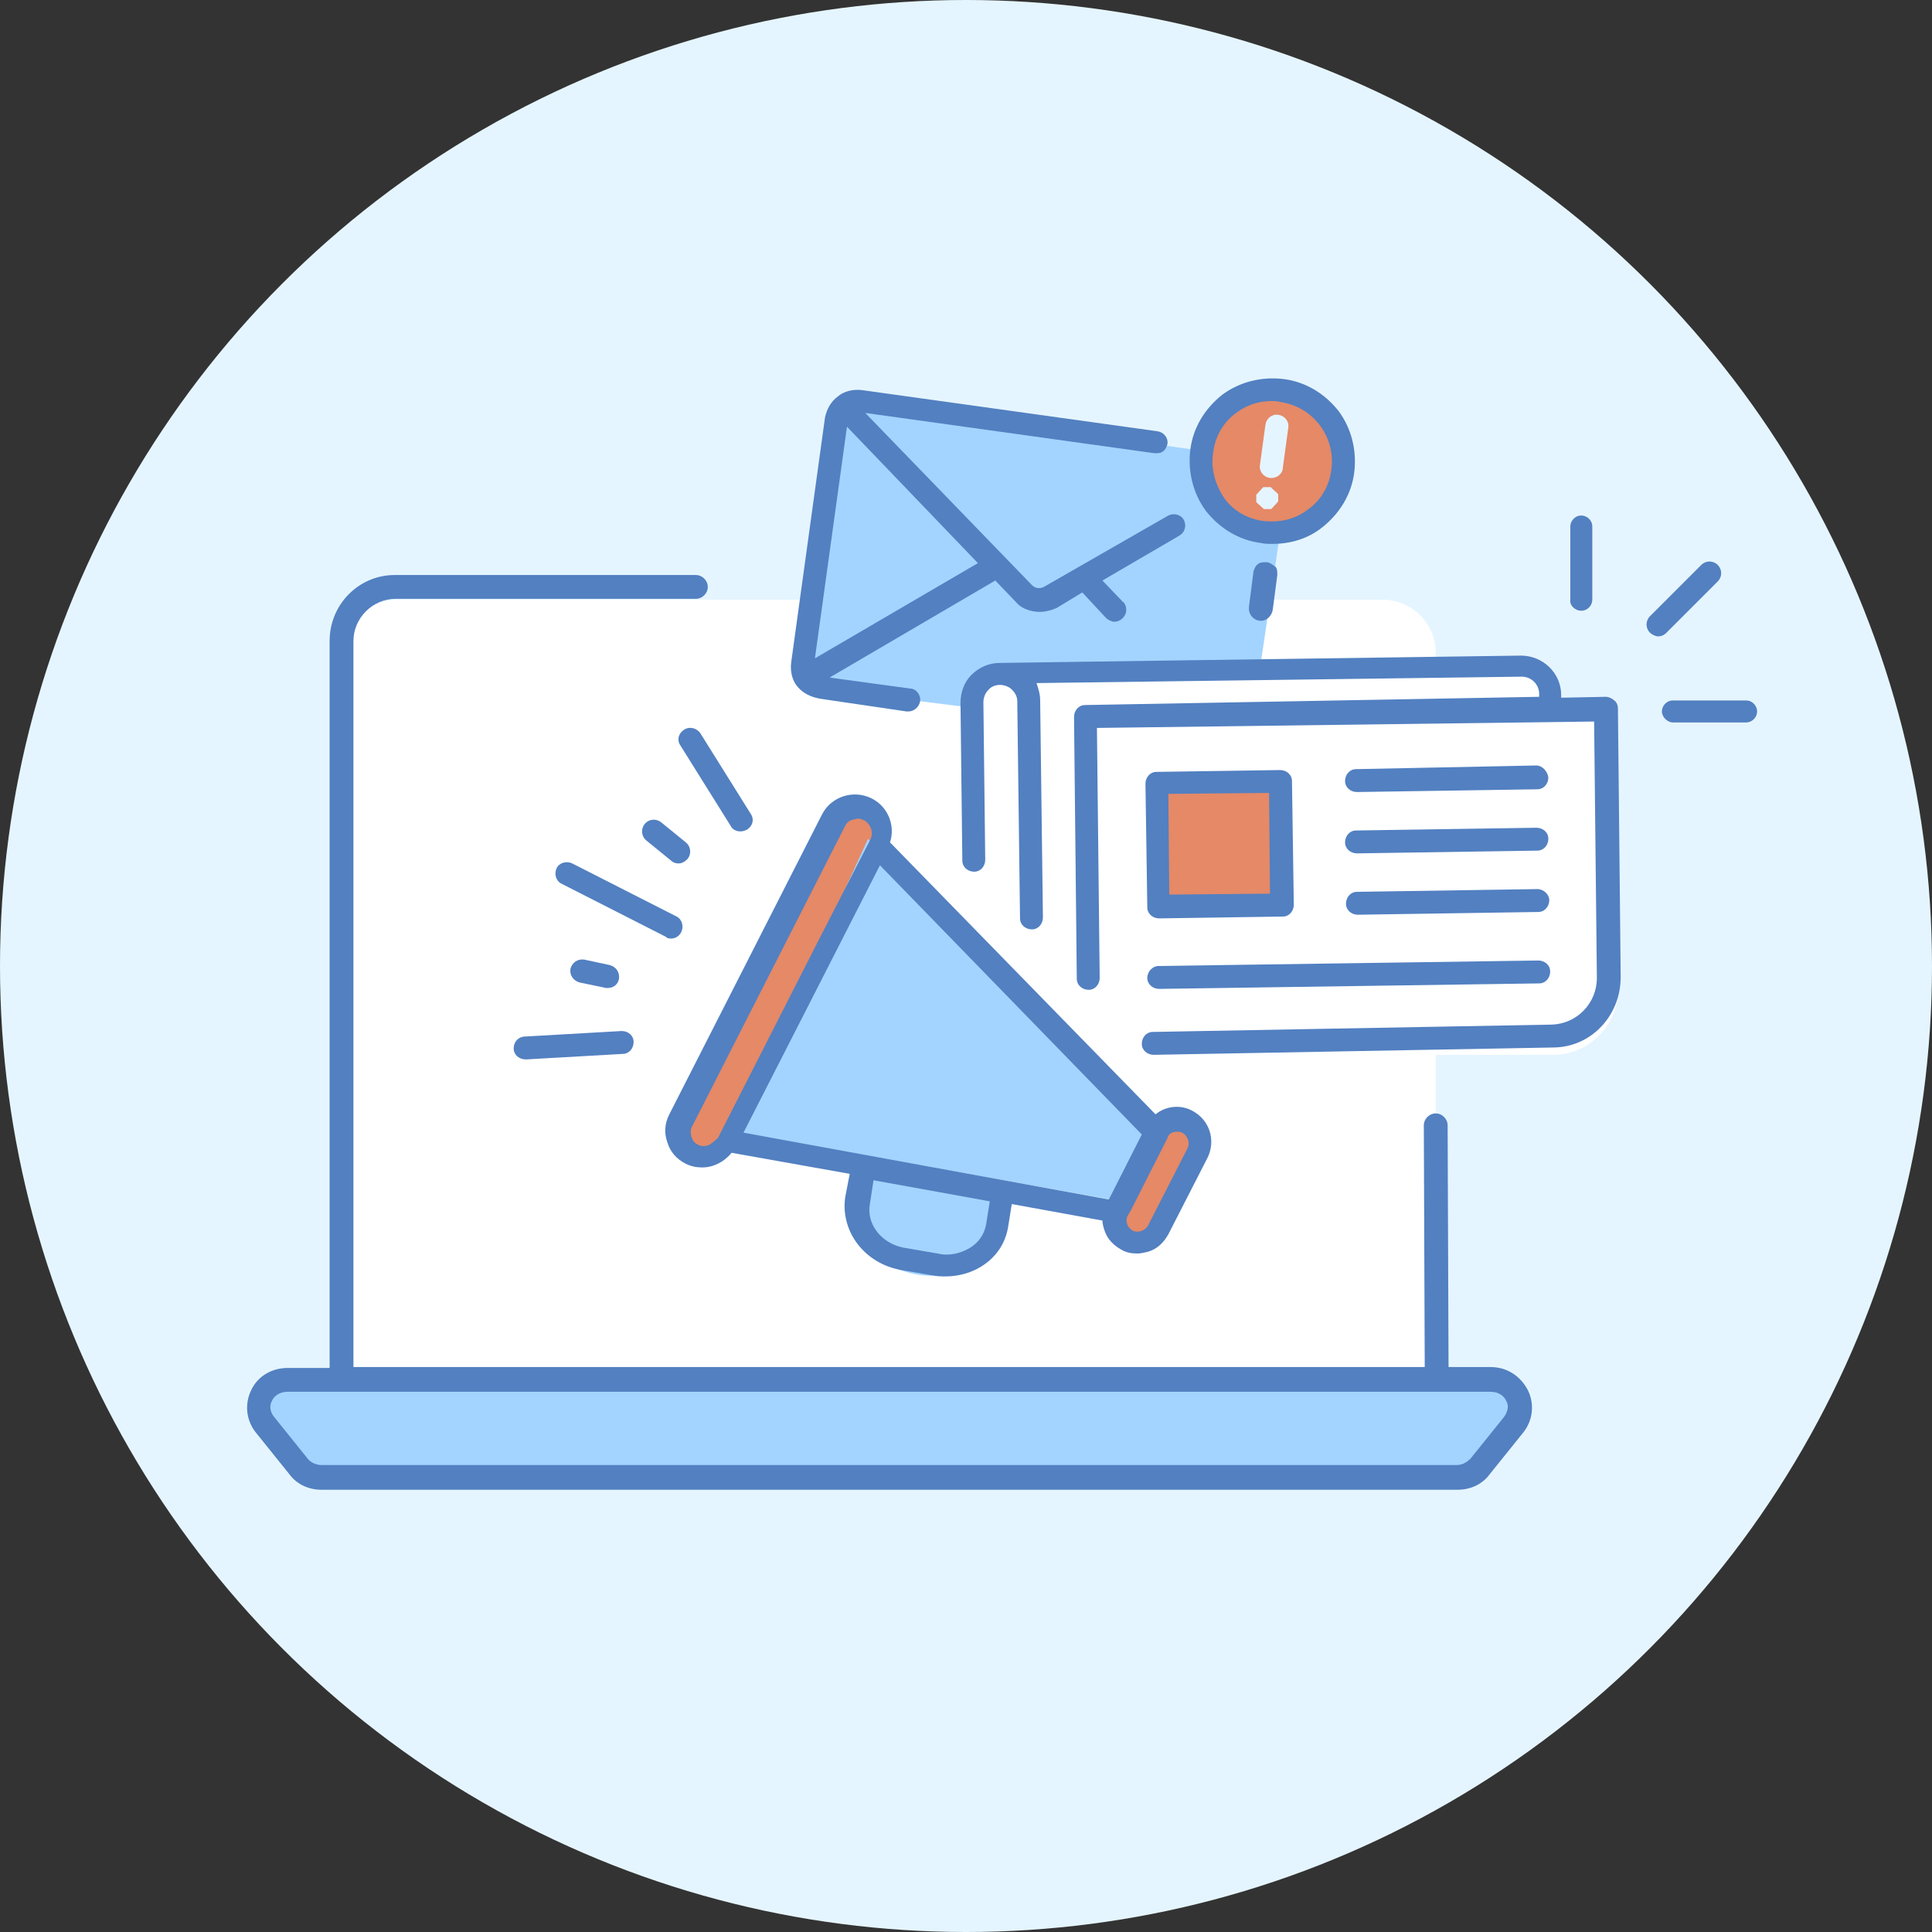 <?xml version="1.0" encoding="utf-8"?>
<!-- Generator: Adobe Illustrator 27.9.0, SVG Export Plug-In . SVG Version: 6.00 Build 0)  -->
<svg version="1.1" xmlns="http://www.w3.org/2000/svg" xmlns:xlink="http://www.w3.org/1999/xlink" x="0px" y="0px"
	 viewBox="0 0 211 211" style="enable-background:new 0 0 211 211;" xml:space="preserve">
<rect x="0" y="0" width="211" height="211" fill="#333333" stroke="none"/>
<style type="text/css">
	.st0{fill:#E5F5FF;}
	.st1{fill:#FFFFFF;}
	.st2{fill:#A3D4FF;}
	.st3{fill:#E58967;}
	.st4{fill:#5280C1;}
</style>
<g id="Layer_2">
</g>
<g id="Layer_1">
	<circle class="st0" cx="105.5" cy="105.5" r="105.5"/>
	<path class="st1" d="M151,152.4H43.4c-3.2,0-5.8-2.6-5.8-5.8V71.3c0-3.2,2.6-5.8,5.8-5.8H151c3.2,0,5.8,2.6,5.8,5.8v75.3
		C156.9,149.8,154.3,152.4,151,152.4z"/>
	<path class="st2" d="M29.5,151.2l133.8-0.7c0,0,2.1,1.4,2.6,3.6s-4.8,8-4.8,8l-127-1C34,161.1,23.8,153.1,29.5,151.2z"/>
	<polygon class="st2" points="92.5,43.7 138.7,50.3 140.7,52.2 136.4,81.1 87.1,74.9 	"/>
	<rect x="106.1" y="73.8" class="st1" width="63.2" height="12.7"/>
	<path class="st1" d="M113.2,115.2h56.4c3.9,0,7.1-3.2,7.1-7.1V83.8c0-3.9-3.2-7.1-7.1-7.1h-56.4c-3.9,0-7.1,3.2-7.1,7.1v24.4
		C106.1,112.1,109.3,115.2,113.2,115.2z"/>
	<circle class="st3" cx="138.7" cy="50.3" r="8.2"/>
	<path class="st3" d="M95.7,91.8c0,0,1-4.2-4-3.3l-17.6,34.2c0,0-0.5,6.7,6.1,2.5S95.7,91.8,95.7,91.8z"/>
	<path class="st3" d="M130.7,123.8c0,0-1.2-1.5-3.2-1.2l-5.1,11c0,0-0.4,3.1,2.2,1.7C127.1,133.9,130.7,123.8,130.7,123.8z"/>
	<path class="st2" d="M94.8,127.5l15.7,4.1l-2.5,3.8c0,0-2.8,5.8-9.7,3.3C91.4,136.2,97,121,94.8,127.5z"/>
	<polygon class="st2" points="94.8,91.6 80.2,123.6 121.2,131 124.8,123.9 	"/>
	<rect x="126.5" y="85.2" class="st3" width="13.2" height="13.2"/>
	<g>
		<path class="st4" d="M137.7,59.3c0.4,0.1,0.8,0.1,1.3,0.1c2,0,3.9-0.6,5.4-1.8c1.9-1.5,3.2-3.6,3.5-6c0.3-2.4-0.3-4.8-1.7-6.7
			c-1.5-1.9-3.6-3.2-6-3.5c-2.4-0.3-4.8,0.3-6.7,1.7c-1.9,1.5-3.2,3.6-3.5,6c-0.3,2.4,0.3,4.8,1.7,6.7
			C133.2,57.7,135.3,59,137.7,59.3z M132.5,49.4c0.2-1.7,1.1-3.3,2.5-4.3c1.2-0.9,2.5-1.3,3.9-1.3c0.3,0,0.6,0,0.9,0.1
			c3.6,0.5,6.1,3.8,5.6,7.4c-0.2,1.7-1.1,3.3-2.5,4.3c-1.4,1.1-3.1,1.5-4.9,1.3c-1.7-0.2-3.3-1.1-4.3-2.5
			C132.7,52.9,132.2,51.1,132.5,49.4z"/>
		<path class="st4" d="M138.3,61.4c-0.3,0-0.7,0-0.9,0.2c-0.3,0.2-0.4,0.5-0.5,0.8l-0.5,3.9c0,0,0,0,0,0c0,0.1,0,0.1,0,0.2
			c0,0.7,0.6,1.3,1.3,1.3c0.7,0,1.2-0.6,1.3-1.2l0.5-3.8c0-0.3,0-0.7-0.2-0.9C138.9,61.6,138.6,61.4,138.3,61.4z"/>
		<path class="st4" d="M89.5,76.3l9.5,1.4c0,0,0,0,0,0c0.1,0,0.1,0,0.2,0c0.7,0,1.3-0.6,1.3-1.3c0-0.6-0.5-1.2-1.1-1.2c0,0,0,0,0,0
			l-8.8-1.2l18.1-10.6l2.3,2.4c0.5,0.6,1.3,0.9,2.1,1c0.8,0.1,1.6-0.1,2.3-0.4l2.8-1.7l2.6,2.8c0,0,0,0,0,0c0.2,0.2,0.6,0.4,0.9,0.4
			c0.7,0,1.3-0.6,1.3-1.3c0-0.3-0.1-0.7-0.4-0.9l-2.2-2.3l8.4-4.9c0.3-0.2,0.5-0.4,0.6-0.8c0.1-0.3,0-0.7-0.1-0.9
			c-0.3-0.6-1.1-0.8-1.7-0.5L114,64.1c-0.4,0.2-0.9,0.2-1.3-0.2L94.5,45.1l31.6,4.4c0.3,0,0.7,0,0.9-0.2c0.3-0.2,0.4-0.5,0.5-0.8
			c0.1-0.7-0.4-1.3-1.1-1.4l-32.3-4.5c-0.9-0.1-1.9,0.1-2.6,0.7c-0.8,0.6-1.2,1.4-1.4,2.3l-3.7,26.8c-0.1,0.9,0.1,1.9,0.7,2.6
			C87.7,75.7,88.5,76.1,89.5,76.3z M89,71.9l3.5-25.3l14.3,14.9L89,71.9z"/>
		<path class="st4" d="M162.8,149.3h-4.6l-0.1-26.4c0-0.7-0.6-1.3-1.3-1.3c-0.7,0-1.3,0.6-1.3,1.3l0.1,26.4H38.6V70
			c0-2.5,2.1-4.6,4.6-4.6H76c0.7,0,1.3-0.6,1.3-1.3c0-0.7-0.6-1.3-1.3-1.3H43.1C39.2,62.8,36,66,36,70v79.4h-4.6
			c-1.7,0-3.3,0.9-4,2.5c-0.7,1.5-0.5,3.2,0.5,4.5l3.7,4.6c0.8,1.1,2.1,1.7,3.5,1.7h124.1c1.4,0,2.7-0.6,3.5-1.7l3.7-4.6
			c1-1.3,1.2-3,0.5-4.5C166.1,150.3,164.6,149.3,162.8,149.3z M164.3,154.7l-3.7,4.6c-0.4,0.4-0.9,0.7-1.5,0.7H35.1
			c-0.6,0-1.2-0.3-1.5-0.7l-3.7-4.6c-0.4-0.5-0.5-1.2-0.2-1.7c0.2-0.5,0.8-1,1.7-1h131.4c0.9,0,1.5,0.5,1.7,1
			C164.8,153.5,164.7,154.1,164.3,154.7z"/>
		<path class="st4" d="M172.7,66.7c0.7,0,1.2-0.6,1.2-1.2v-8c0-0.7-0.6-1.2-1.2-1.2c-0.7,0-1.2,0.6-1.2,1.2v8
			C171.4,66.1,172,66.7,172.7,66.7z"/>
		<path class="st4" d="M190.7,76.5h-8c-0.7,0-1.2,0.6-1.2,1.2s0.6,1.2,1.2,1.2h8c0.7,0,1.2-0.6,1.2-1.2S191.4,76.5,190.7,76.5z"/>
		<path class="st4" d="M187.6,63.5c0.5-0.5,0.5-1.3,0-1.8c-0.5-0.5-1.3-0.5-1.8,0l-5.6,5.6c-0.5,0.5-0.5,1.3,0,1.8
			c0.2,0.2,0.6,0.4,0.9,0.4c0.3,0,0.6-0.1,0.9-0.4L187.6,63.5z"/>
		<path class="st4" d="M177,106.7l-0.3-29.3c0-0.3-0.1-0.7-0.4-0.9c-0.2-0.2-0.6-0.4-0.9-0.4l-4.9,0.1l0-0.3c0-2.4-2-4.3-4.4-4.3
			c0,0,0,0,0,0c0,0,0,0,0,0c0,0,0,0,0,0c0,0,0,0,0,0c0,0,0,0,0,0c0,0,0,0,0,0l-56.9,0.8c0,0,0,0,0,0c-1.2,0-2.3,0.5-3.1,1.3
			c-0.8,0.8-1.2,1.9-1.2,3.1l0.2,17.2c0,0.7,0.6,1.2,1.3,1.2c0,0,0,0,0,0c0.7,0,1.2-0.6,1.2-1.3l-0.2-17.2c0-0.5,0.2-1,0.5-1.3
			c0.3-0.4,0.8-0.6,1.3-0.6c0.5,0,1,0.2,1.3,0.5c0.4,0.4,0.6,0.8,0.6,1.3l0.3,23.7c0,0.7,0.6,1.2,1.3,1.2c0,0,0,0,0,0
			c0.7,0,1.2-0.6,1.2-1.3l-0.3-23.7c0-0.7-0.2-1.3-0.4-1.9l53-0.7c1,0,1.9,0.8,1.9,1.9l0,0.3L118.5,77c-0.7,0-1.2,0.6-1.2,1.3
			l0.3,28.6c0,0.7,0.6,1.2,1.3,1.2c0,0,0,0,0,0c0.7,0,1.2-0.6,1.2-1.3l-0.3-27.3l54.3-0.7l0.3,28c0,0,0,0,0,0c0,0,0,0,0,0
			c0,2.8-2.2,5-4.9,5.1c0,0,0,0,0,0l-43.6,0.8c-0.7,0-1.2,0.6-1.2,1.3c0,0.7,0.6,1.2,1.3,1.2c0,0,0,0,0,0l43.6-0.8
			C173.7,114.4,177,111,177,106.7C177,106.8,177,106.8,177,106.7C177,106.8,177,106.8,177,106.7z"/>
		<path class="st4" d="M139.8,84.1l-13.5,0.2c-0.7,0-1.2,0.6-1.2,1.3l0.2,13.5c0,0.7,0.6,1.2,1.3,1.2c0,0,0,0,0,0l13.5-0.2
			c0.7,0,1.2-0.6,1.2-1.3l-0.2-13.5C141.1,84.6,140.5,84.1,139.8,84.1z M127.7,97.7l-0.1-11l11-0.1l0.1,11L127.7,97.7z"/>
		<path class="st4" d="M167.8,83.6L148.1,84c-0.7,0-1.2,0.6-1.2,1.3c0,0.7,0.6,1.2,1.3,1.2c0,0,0,0,0,0l19.7-0.3
			c0.7,0,1.2-0.6,1.2-1.3C169,84.2,168.4,83.6,167.8,83.6z"/>
		<path class="st4" d="M167.8,90.4l-19.7,0.3c-0.7,0-1.2,0.6-1.2,1.3c0,0.7,0.6,1.2,1.3,1.2c0,0,0,0,0,0l19.7-0.3
			c0.7,0,1.2-0.6,1.2-1.3C169.1,90.9,168.5,90.4,167.8,90.4z"/>
		<path class="st4" d="M167.9,97.1l-19.7,0.3c-0.7,0-1.2,0.6-1.2,1.3c0,0.7,0.6,1.2,1.3,1.2c0,0,0,0,0,0l19.7-0.3
			c0.7,0,1.2-0.6,1.2-1.3C169.2,97.7,168.6,97.1,167.9,97.1C167.9,97.1,167.9,97.1,167.9,97.1z"/>
		<path class="st4" d="M125.3,106.8c0,0.7,0.6,1.2,1.3,1.2c0,0,0,0,0,0l41.5-0.6c0.7,0,1.2-0.6,1.2-1.3c0-0.7-0.6-1.2-1.3-1.2
			c0,0,0,0,0,0l-41.5,0.6C125.9,105.5,125.3,106.1,125.3,106.8z"/>
		<path class="st4" d="M98.4,138.7l3.5,0.6c0.5,0.1,0.9,0.1,1.4,0.1c1.4,0,2.8-0.4,3.9-1.1c1.6-1,2.6-2.5,2.9-4.3l0.4-2.5l9.9,1.8
			c0,0.3,0.1,0.7,0.2,1c0.3,1,1,1.7,1.9,2.2c0.5,0.3,1.1,0.4,1.7,0.4c0.4,0,0.8-0.1,1.2-0.2c1-0.3,1.7-1,2.2-1.9l4.3-8.4
			c0.9-1.9,0.2-4.1-1.7-5.1c-1.3-0.7-2.9-0.5-4,0.4l-29-29.7c0.6-1.8-0.2-3.9-2-4.8c-2-1-4.4-0.2-5.4,1.7l-16.7,32.8
			c-0.5,1-0.6,2-0.2,3.1c0.3,1,1,1.8,2,2.3c0.6,0.3,1.2,0.4,1.8,0.4c1.2,0,2.4-0.6,3.2-1.6l12.9,2.3l-0.5,2.6
			C91.8,134.6,94.5,138,98.4,138.7z M81.2,123.7l7.3-14.3l7.6-14.9l28.6,29.4l-3.6,7.1L81.2,123.7z M128.5,123.6
			c0.2,0,0.4,0,0.6,0.1c0.6,0.3,0.9,1.1,0.6,1.7l-4.3,8.4c-0.3,0.6-1.1,0.9-1.7,0.6c0,0,0,0,0,0c-0.3-0.2-0.5-0.4-0.6-0.7
			c-0.1-0.3-0.1-0.7,0.1-1l0.3-0.5l4-7.9C127.6,123.8,128.1,123.6,128.5,123.6z M77.3,125.1c-0.4,0.1-0.8,0.1-1.1-0.1
			c-0.4-0.2-0.6-0.5-0.7-0.9c-0.1-0.4-0.1-0.8,0.1-1.1l16.7-32.8c0.2-0.4,0.5-0.6,0.9-0.7c0.2,0,0.3-0.1,0.5-0.1
			c0.2,0,0.5,0.1,0.7,0.2c0.7,0.4,1,1.3,0.7,2l-5.3,10.3l-11.3,22.2c0,0,0,0,0,0l-0.1,0.2C77.9,124.7,77.6,125,77.3,125.1z
			 M108.1,131.2l-0.4,2.5c-0.2,1.1-0.8,2-1.8,2.6c-1,0.6-2.3,0.9-3.5,0.6l-3.5-0.6c-2.6-0.4-4.3-2.6-3.9-4.8l0.4-2.6L108.1,131.2z"
			/>
		<path class="st4" d="M73.3,102.5c0.5,0,0.9-0.3,1.1-0.7c0.3-0.6,0.1-1.4-0.5-1.7l-11.4-5.8c-0.6-0.3-1.4-0.1-1.7,0.5
			c-0.3,0.6-0.1,1.4,0.5,1.7l11.4,5.8C72.9,102.5,73.1,102.5,73.3,102.5z"/>
		<path class="st4" d="M74.7,79.7c-0.6,0.4-0.8,1.1-0.4,1.7l5.5,8.8c0.2,0.4,0.6,0.6,1.1,0.6c0.2,0,0.5-0.1,0.7-0.2
			c0.6-0.4,0.8-1.1,0.4-1.7l-5.5-8.8C76.1,79.5,75.3,79.3,74.7,79.7z"/>
		<path class="st4" d="M73.3,94c0.2,0.2,0.5,0.3,0.8,0.3c0.4,0,0.7-0.2,1-0.5c0.4-0.5,0.4-1.3-0.2-1.8l-2.7-2.2
			c-0.5-0.4-1.3-0.4-1.8,0.2c-0.4,0.5-0.4,1.3,0.2,1.8L73.3,94z"/>
		<path class="st4" d="M56.1,114.5c0,0.7,0.6,1.2,1.3,1.2c0,0,0,0,0.1,0l10.5-0.6c0.7,0,1.2-0.6,1.2-1.3c0-0.7-0.6-1.2-1.3-1.2
			l-10.5,0.6C56.6,113.2,56.1,113.8,56.1,114.5z"/>
		<path class="st4" d="M66.2,107.9c0.1,0,0.2,0,0.2,0c0.6,0,1.1-0.4,1.2-1c0.1-0.7-0.3-1.3-1-1.5l-2.8-0.6c-0.7-0.1-1.3,0.3-1.5,1
			c-0.1,0.7,0.3,1.3,1,1.5L66.2,107.9z"/>
		<path class="st0" d="M137.2,54.6c0,0,0,0.1,0,0.1c0,0,0,0.1,0,0.1c0,0,0,0.1,0.1,0.1c0,0,0,0.1,0.1,0.1c0,0,0,0.1,0.1,0.1
			c0,0,0.1,0.1,0.1,0.1c0,0,0.1,0.1,0.1,0.1c0,0,0.1,0.1,0.1,0.1c0,0,0.1,0,0.1,0.1c0,0,0.1,0,0.1,0.1c0,0,0.1,0,0.1,0
			c0,0,0.1,0,0.1,0c0,0,0.1,0,0.1,0c0,0,0.1,0,0.1,0c0,0,0.1,0,0.1,0c0,0,0.1,0,0.1,0c0,0,0.1,0,0.1,0c0,0,0.1,0,0.1,0
			c0,0,0.1,0,0.1-0.1c0,0,0.1,0,0.1-0.1c0,0,0.1,0,0.1-0.1c0,0,0.1-0.1,0.1-0.1c0,0,0.1-0.1,0.1-0.1c0,0,0.1-0.1,0.1-0.1
			c0,0,0-0.1,0.1-0.1c0,0,0-0.1,0.1-0.1c0,0,0-0.1,0-0.1c0,0,0-0.1,0-0.1c0,0,0-0.1,0-0.1c0,0,0-0.1,0-0.1c0,0,0-0.1,0-0.1
			c0,0,0-0.1,0-0.1c0,0,0-0.1,0-0.1c0,0,0-0.1,0-0.1c0,0,0-0.1-0.1-0.1c0,0,0-0.1-0.1-0.1c0,0,0-0.1-0.1-0.1c0,0-0.1-0.1-0.1-0.1
			c0,0-0.1-0.1-0.1-0.1c0,0-0.1-0.1-0.1-0.1c0,0-0.1,0-0.1-0.1c0,0-0.1,0-0.1-0.1c0,0-0.1,0-0.1,0c0,0-0.1,0-0.1,0c0,0-0.1,0-0.1,0
			c-0.1,0-0.2,0-0.2,0c0,0-0.1,0-0.1,0c0,0-0.1,0-0.1,0c0,0-0.1,0-0.1,0c0,0-0.1,0-0.1,0.1c0,0-0.1,0-0.1,0.1c0,0-0.1,0-0.1,0.1
			c0,0-0.1,0.1-0.1,0.1c0,0-0.1,0.1-0.1,0.1c0,0-0.1,0.1-0.1,0.1c0,0,0,0.1-0.1,0.1c0,0,0,0.1-0.1,0.1c0,0,0,0.1,0,0.1
			c0,0,0,0.1,0,0.1c0,0,0,0.1,0,0.1c0,0,0,0.1,0,0.1c0,0,0,0.1,0,0.1C137.2,54.5,137.2,54.6,137.2,54.6z"/>
		<path class="st0" d="M138.7,52.2c0.1,0,0.1,0,0.2,0c0.6,0,1.2-0.5,1.2-1.1l0.6-4.4c0.1-0.7-0.4-1.3-1.1-1.4
			c-0.7-0.1-1.3,0.4-1.4,1.1l-0.6,4.4C137.5,51.5,138,52.1,138.7,52.2z"/>
	</g>
</g>
</svg>
